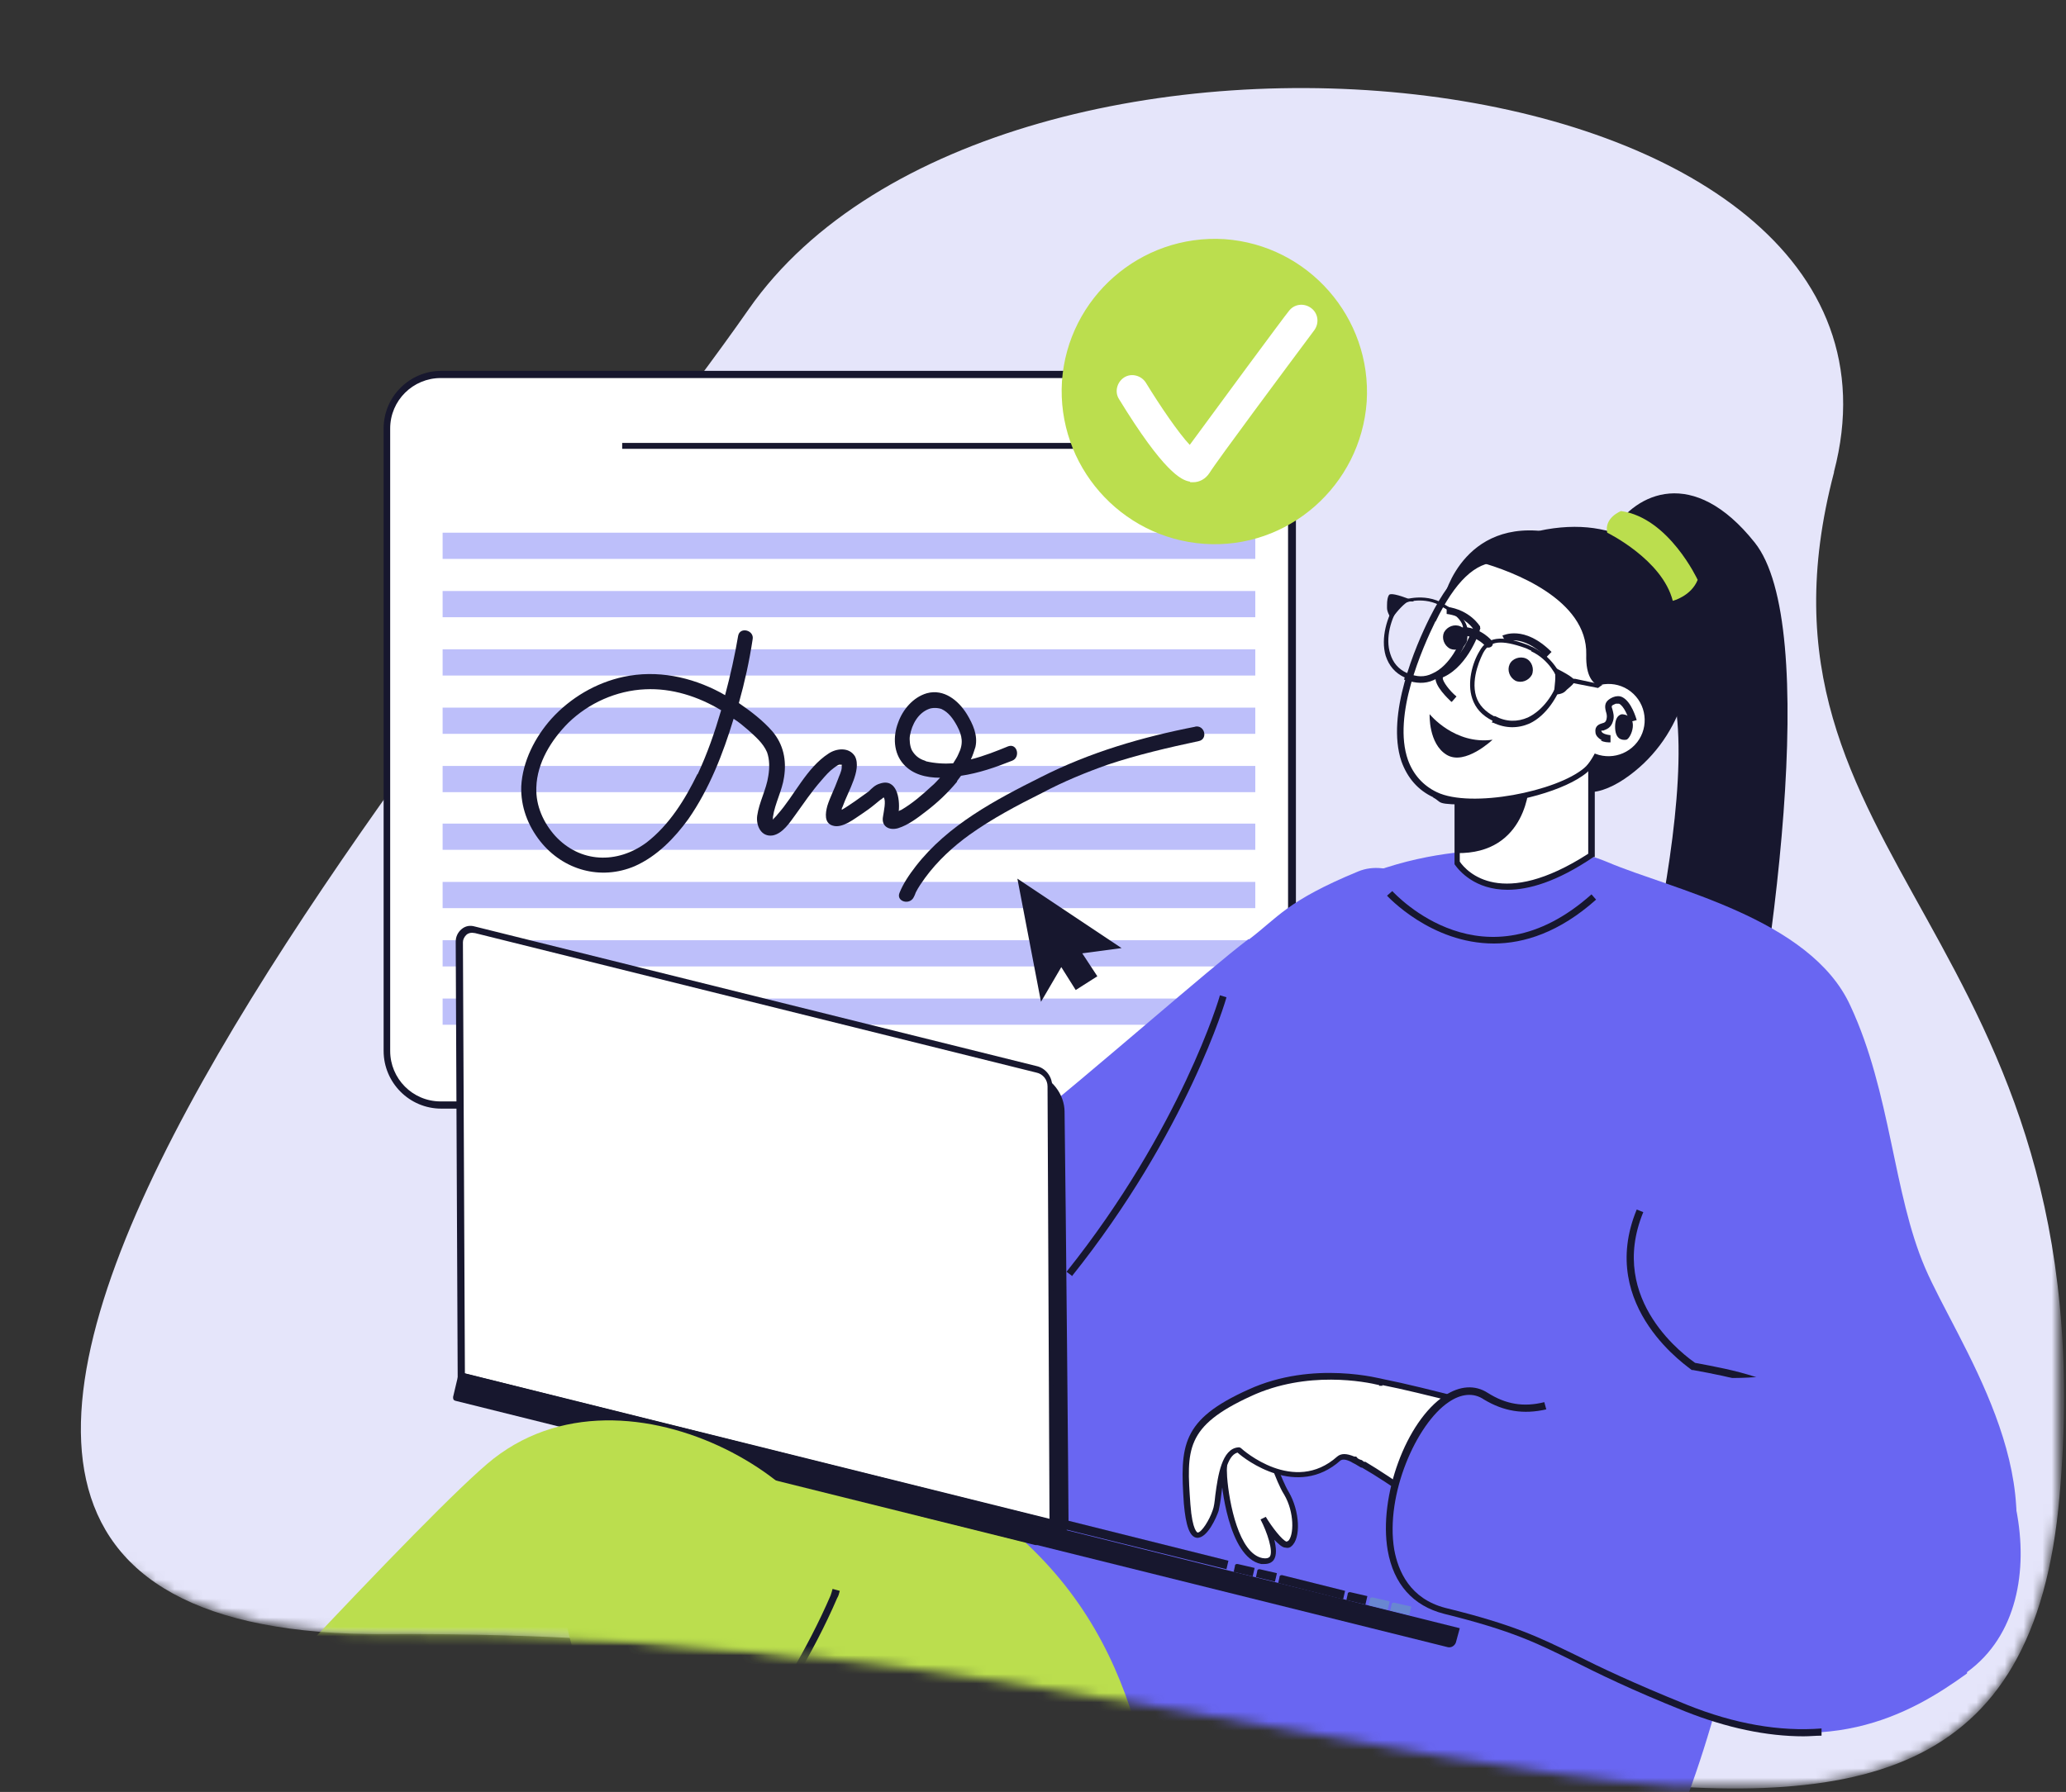 <svg width="219" height="190" viewBox="0 0 219 190" fill="none" xmlns="http://www.w3.org/2000/svg">
<rect x="0" y="0" width="219" height="190" fill="#333333" stroke="none"/>
<mask id="mask0_50_1358" style="mask-type:luminance" maskUnits="userSpaceOnUse" x="0" y="0" width="219" height="190">
<path d="M45.876 19.591C19.337 57.662 -39.853 173.75 40.943 173.194C72.414 172.986 100.758 177.154 125.074 181.392C145.429 184.935 163.006 188.409 177.247 189.381H189.752C206.356 187.992 216.36 180.072 218.236 158.744C218.236 158.674 218.236 158.536 218.236 158.466V129.635C214.693 94.135 198.506 82.116 207.398 48.353C215.04 19.313 157.17 0 107.706 0C80.195 0 55.254 5.975 45.806 19.591" fill="white"/>
</mask>
<g mask="url(#mask0_50_1358)">
<path d="M194.407 50.02C206.287 4.793 105.9 -5.28 79.361 32.791C52.823 70.862 -39.853 173.819 40.943 173.264C143.415 172.499 213.026 218.907 218.306 158.744C223.585 98.581 183.5 91.634 194.407 50.089" fill="#E5E5FA"/>
<path d="M136.954 45.435V111.433C136.954 114.629 134.383 117.199 131.188 117.199H46.709C43.514 117.199 40.943 114.629 40.943 111.433V45.435C40.943 42.239 43.514 39.669 46.709 39.669H131.188C134.383 39.669 136.954 42.239 136.954 45.435Z" fill="white"/>
<path d="M46.709 40.085C43.791 40.085 41.36 42.447 41.36 45.435V111.433C41.36 114.351 43.722 116.783 46.709 116.783H131.187C134.105 116.783 136.537 114.421 136.537 111.433V45.435C136.537 42.517 134.175 40.085 131.187 40.085H46.709ZM131.257 117.547H46.779C43.374 117.547 40.665 114.768 40.665 111.433V45.435C40.665 42.031 43.444 39.321 46.779 39.321H131.257C134.661 39.321 137.37 42.1 137.37 45.435V111.433C137.37 114.837 134.591 117.547 131.257 117.547Z" fill="#17172E"/>
<path d="M122.851 42.864C122.503 42.864 122.226 43.142 122.226 43.489C122.226 43.837 122.503 44.115 122.851 44.115C123.198 44.115 123.476 43.837 123.476 43.489C123.476 43.142 123.198 42.864 122.851 42.864Z" fill="#6966F2"/>
<path d="M125.56 42.864C125.213 42.864 124.935 43.142 124.935 43.489C124.935 43.837 125.213 44.115 125.56 44.115C125.907 44.115 126.185 43.837 126.185 43.489C126.185 43.142 125.907 42.864 125.56 42.864Z" fill="#BBDE4E"/>
<path d="M128.339 42.864C127.992 42.864 127.714 43.142 127.714 43.489C127.714 43.837 127.992 44.115 128.339 44.115C128.686 44.115 128.964 43.837 128.964 43.489C128.964 43.142 128.686 42.864 128.339 42.864Z" fill="#17172E"/>
<path d="M137.023 46.963H65.953V47.588H137.023V46.963Z" fill="#17172E"/>
<path d="M133.063 56.481H46.918V59.26H133.063V56.481Z" fill="#BDBFFA"/>
<path d="M133.063 62.664H46.918V65.443H133.063V62.664Z" fill="#BDBFFA"/>
<path d="M133.063 68.847H46.918V71.626H133.063V68.847Z" fill="#BDBFFA"/>
<path d="M133.063 75.03H46.918V77.809H133.063V75.03Z" fill="#BDBFFA"/>
<path d="M133.063 81.213H46.918V83.992H133.063V81.213Z" fill="#BDBFFA"/>
<path d="M133.063 87.326H46.918V90.105H133.063V87.326Z" fill="#BDBFFA"/>
<path d="M133.063 93.509H46.918V96.288H133.063V93.509Z" fill="#BDBFFA"/>
<path d="M133.063 99.692H46.918V102.471H133.063V99.692Z" fill="#BDBFFA"/>
<path d="M133.063 105.875H46.918V108.654H133.063V105.875Z" fill="#BDBFFA"/>
<path d="M73.942 82.047C72.622 84.756 70.955 87.465 68.523 89.341C65.397 91.634 61.507 91.495 58.867 88.646C57.616 87.257 56.783 85.451 56.852 83.505C56.922 80.865 58.45 78.434 60.256 76.628C62.41 74.544 65.328 73.224 68.385 73.085C71.233 72.946 74.012 73.849 76.443 75.308C75.749 77.67 74.984 79.893 73.942 82.116M98.049 80.657C97.355 80.449 96.938 80.032 96.66 79.546C96.451 79.129 96.382 78.434 96.451 78.017C96.66 76.767 97.355 75.586 98.466 75.169C98.813 75.03 99.369 75.03 99.786 75.169C100.55 75.516 101.037 76.211 101.453 76.975C102.009 78.017 102.148 78.851 101.592 79.962C101.453 80.31 101.245 80.588 101.037 80.935C100.064 81.004 99.091 80.935 98.188 80.727M101.453 82.811C101.592 82.602 101.731 82.463 101.87 82.255C103.746 81.977 105.552 81.352 107.289 80.657C108.192 80.31 107.845 78.781 106.872 79.129C105.691 79.615 104.302 80.171 102.912 80.518C103.121 80.101 103.26 79.615 103.399 79.198C103.676 77.948 103.121 76.767 102.495 75.725C101.592 74.266 100.064 73.015 98.258 73.501C96.799 73.918 95.687 75.238 95.201 76.628C94.645 78.087 94.715 79.823 95.757 81.004C96.729 82.116 98.188 82.463 99.647 82.463C99.369 82.741 99.091 83.089 98.744 83.367C97.771 84.27 96.729 85.173 95.548 85.868C95.548 85.868 95.34 85.937 95.27 86.007C95.409 84.686 95.062 82.463 93.256 83.089C92.769 83.228 92.422 83.575 92.075 83.922C91.588 84.27 91.102 84.617 90.616 84.964C90.199 85.242 89.713 85.59 89.226 85.868C89.226 85.798 89.226 85.659 89.296 85.59C89.643 84.617 90.129 83.714 90.477 82.741C90.755 81.977 91.033 80.935 90.616 80.171C89.99 79.198 88.671 79.337 87.837 79.893C85.475 81.421 84.224 84.339 82.418 86.354C82.279 86.562 82.071 86.701 81.932 86.91C81.932 86.84 81.932 86.701 81.932 86.632C82.14 85.173 82.904 83.853 83.113 82.394C83.391 80.588 83.043 78.92 81.862 77.531C80.89 76.419 79.639 75.447 78.319 74.544C78.944 72.32 79.431 70.097 79.778 67.805C79.987 66.832 78.458 66.415 78.25 67.388C77.902 69.472 77.416 71.626 76.86 73.71C76.721 73.64 76.513 73.501 76.374 73.432C73.248 71.765 69.635 71.001 66.092 71.765C63.174 72.39 60.465 73.988 58.45 76.211C56.713 78.156 55.393 80.727 55.254 83.367C55.185 85.52 55.949 87.535 57.269 89.202C59.701 92.259 63.66 93.371 67.273 91.842C69.635 90.8 71.511 88.855 72.97 86.84C75.193 83.644 76.652 79.893 77.763 76.211C78.319 76.558 78.805 76.975 79.292 77.392C80.056 78.087 80.89 78.781 81.306 79.754C81.584 80.518 81.584 81.421 81.445 82.255C81.237 83.714 80.473 85.034 80.264 86.493C80.125 87.535 80.681 88.785 81.932 88.577C82.974 88.368 83.738 87.188 84.294 86.423C85.197 85.173 86.031 83.922 87.073 82.741C87.49 82.255 87.906 81.769 88.393 81.421C88.601 81.282 88.74 81.143 88.948 81.074C88.948 81.074 89.157 81.074 89.226 81.074C89.226 81.143 89.226 81.352 89.226 81.352C89.226 81.769 88.948 82.255 88.809 82.672C88.462 83.644 87.976 84.548 87.698 85.451C87.49 86.215 87.35 87.257 88.254 87.535C89.296 87.882 90.616 86.771 91.38 86.284C91.797 86.007 92.283 85.659 92.7 85.312C92.978 85.103 93.186 84.895 93.395 84.756C93.464 84.756 93.534 84.617 93.672 84.548C93.95 84.895 93.672 86.076 93.603 86.562C93.395 87.604 94.228 88.091 95.201 87.813C96.312 87.465 97.285 86.701 98.188 86.007C99.369 85.103 100.481 84.061 101.453 82.88" fill="#17172E"/>
<path d="M126.741 77.045C121.044 78.156 115.556 79.754 110.346 82.394C105.483 84.826 100.481 87.466 97.076 91.842C96.382 92.745 95.756 93.648 95.34 94.691C94.992 95.594 96.451 96.01 96.868 95.107C96.938 94.968 97.007 94.829 97.076 94.621C97.354 94.065 97.702 93.579 98.049 93.093C99.369 91.286 101.036 89.758 102.773 88.507C105.205 86.771 107.845 85.381 110.485 84.061C112.708 82.88 115.07 81.908 117.432 81.074C120.558 80.032 123.823 79.268 127.088 78.573C128.061 78.365 127.714 76.836 126.672 77.045" fill="#17172E"/>
<path d="M107.845 93.162L110.346 106.223L112.499 102.541L114.028 104.972L116.32 103.513L114.722 101.082L118.891 100.526L107.845 93.162Z" fill="#17172E"/>
<path d="M132.368 99.623C135.495 97.261 136.398 95.524 143.97 92.398C150.362 89.758 160.088 101.777 156.823 111.642C153.627 121.507 150.918 118.311 145.777 129.704C142.72 136.513 136.606 141.028 127.436 147.628C123.545 136.999 113.403 130.33 106.455 121.159C117.432 112.267 127.714 103.097 132.368 99.553" fill="#6966F2"/>
<path d="M121.253 146.864C121.253 146.864 100.272 156.799 89.991 154.02C84.78 152.63 89.991 128.454 85.475 124.494C80.89 120.534 101.384 123.521 101.384 123.521C101.384 123.521 112.5 119.075 113.542 119.284C114.584 119.492 122.781 123.244 123.337 124.702C123.893 126.161 125.283 128.801 126.047 131.58C126.811 134.429 126.047 136.096 126.047 136.096C126.047 136.096 124.588 137.416 124.935 138.25C125.282 139.083 121.253 146.864 121.253 146.864Z" fill="#6966F2"/>
<path d="M170.995 56.203C173.426 52.312 179.47 49.325 186.001 57.523C192.948 66.207 188.224 102.402 182.944 126.092C182.944 126.092 180.165 127.412 176.553 125.536C176.553 125.536 178.151 113.656 178.359 111.781C178.359 111.781 175.927 122.202 175.024 124.147C175.024 124.147 171.69 124.98 169.883 122.271C169.883 122.271 181.485 83.853 176.831 71.695C172.384 60.232 168.494 60.232 170.995 56.203Z" fill="#17172E"/>
<path d="M170.439 91.425C177.109 94.274 191.906 97.33 196.144 106.64C200.451 115.879 200.66 126.509 204.064 134.429C207.468 142.348 217.889 156.521 211.984 169.443C206.079 182.295 183.292 187.227 179.679 175.973C176.067 164.649 168.842 155.895 168.633 146.169C168.425 136.443 160.296 133.525 163.214 120.395C166.132 107.265 156.545 85.59 170.439 91.425Z" fill="#6966F2"/>
<path d="M86.656 145.822C98.674 149.643 129.381 173.611 142.025 184.935C157.17 198.482 129.52 225.507 116.32 220.366C102.773 215.016 74.915 196.676 64.077 181.67C52.962 166.247 63.313 138.388 86.656 145.822Z" fill="#BBDE4E"/>
<path d="M-32.281 197.857L-26.445 180.489L1.969 183.198L-0.949 203.553L-32.281 197.857Z" fill="white"/>
<path d="M-26.237 180.836L-31.864 197.579L-1.227 203.206L1.622 183.476L-26.237 180.836ZM-32.697 198.135L-26.653 180.211L2.386 182.99L-0.601 203.692V204.04L-32.628 198.204L-32.697 198.135Z" fill="#17172E"/>
<path d="M141.122 231.968C129.103 237.873 71.303 228.772 46.918 225.02C16.072 220.296 -7.826 217.656 -7.826 217.656C-7.826 217.656 -14.079 208.278 -4.005 181.044C-4.005 181.044 1.9 178.891 7.319 179.447C12.39 180.002 22.533 185.282 30.731 184.588C63.105 181.739 102.774 186.116 123.963 186.88C148.139 187.783 171.759 216.892 141.122 232.037" fill="#BBDE4E"/>
<path d="M104.58 185.56H104.371C82.418 184.31 55.115 182.781 30.8 184.935C25.451 185.421 19.337 183.406 14.474 181.739C11.626 180.766 9.125 180.002 7.319 179.794V179.03C9.264 179.238 11.834 180.072 14.752 181.044C19.615 182.642 25.659 184.657 30.8 184.171C55.185 182.086 82.487 183.545 104.441 184.796H104.649V185.56H104.58Z" fill="#17172E"/>
<path d="M159.185 90.244C165.298 90.453 175.094 91.356 178.567 101.985C206.078 186.046 151.404 233.288 151.404 233.288C107.011 222.589 139.385 179.516 99.369 156.799C99.369 156.799 121.739 123.591 128.339 108.446C135.286 92.467 151.821 89.966 159.254 90.175" fill="#6966F2"/>
<path d="M97.355 160.342C97.355 160.55 97.355 160.689 97.632 160.759L153.488 174.653C153.835 174.722 154.183 174.514 154.322 174.167L154.739 172.638L97.91 158.466L97.424 160.342H97.355Z" fill="#17172E"/>
<path d="M147.513 170.137L147.374 170.763L149.389 171.249L149.597 170.346L147.791 169.929C147.652 169.929 147.583 169.929 147.513 170.068" fill="#6987D1"/>
<path d="M145.221 169.581L145.082 170.207L147.096 170.693L147.305 169.79L145.499 169.373C145.36 169.373 145.29 169.373 145.221 169.512" fill="#6987D1"/>
<path d="M142.859 169.026L142.72 169.651L144.735 170.137L144.943 169.234L143.137 168.817C142.998 168.817 142.928 168.817 142.859 168.956" fill="#17172E"/>
<path d="M133.272 166.594L133.133 167.219L135.147 167.706L135.356 166.803L133.549 166.386C133.41 166.386 133.341 166.386 133.272 166.525" fill="#17172E"/>
<path d="M130.91 166.039L130.771 166.664L132.785 167.15L132.994 166.247L131.188 165.83C131.049 165.83 130.979 165.83 130.91 165.969" fill="#17172E"/>
<path d="M103.746 159.23L103.607 159.856L105.622 160.342L105.83 159.439L104.024 159.022C103.885 159.022 103.815 159.022 103.746 159.161" fill="#6987D1"/>
<path d="M101.453 158.674L101.314 159.3L103.329 159.786L103.537 158.883L101.731 158.466C101.592 158.466 101.523 158.466 101.453 158.605" fill="#6987D1"/>
<path d="M135.634 167.22L135.495 167.845L142.373 169.582L142.581 168.678L135.912 167.011C135.773 167.011 135.703 167.011 135.634 167.15" fill="#17172E"/>
<path d="M93.95 156.799L93.811 157.424L100.689 159.161L100.897 158.258L94.228 156.59C94.089 156.59 94.02 156.59 93.95 156.729" fill="#6987D1"/>
<path d="M106.316 159.855L106.177 160.481L130.006 166.386L130.215 165.483L106.594 159.578C106.455 159.578 106.386 159.578 106.316 159.716" fill="#17172E"/>
</g>
<mask id="mask1_50_1358" style="mask-type:luminance" maskUnits="userSpaceOnUse" x="0" y="0" width="219" height="190">
<path d="M45.876 19.591C19.337 57.662 -39.853 173.75 40.943 173.194C72.414 172.986 100.758 177.154 125.074 181.392C145.429 184.935 163.006 188.409 177.247 189.381H189.752C206.356 187.992 216.36 180.072 218.236 158.744C218.236 158.674 218.236 158.536 218.236 158.466V129.635C214.693 94.135 198.506 82.116 207.398 48.353C215.04 19.313 157.17 0 107.706 0C80.195 0 55.254 5.975 45.806 19.591" fill="white"/>
</mask>
<g mask="url(#mask1_50_1358)">
<path d="M112.847 117.894C112.847 116.019 111.457 114.212 109.651 113.795L110.902 163.815C110.902 163.815 113.264 163.607 113.264 161.106C113.264 159.022 112.986 128.107 112.847 117.964" fill="#17172E"/>
<path d="M109.86 113.379L50.322 98.581C49.488 98.373 48.654 98.998 48.654 99.832L48.863 145.822L111.457 161.384L111.249 115.115C111.249 114.282 110.693 113.518 109.86 113.309" fill="white"/>
<path d="M50.252 98.928C49.974 98.859 49.627 98.928 49.419 99.137C49.21 99.345 49.071 99.623 49.071 99.901L49.28 145.614L111.249 161.037L111.041 115.185C111.041 114.49 110.554 113.865 109.859 113.726L50.322 98.928H50.252ZM48.793 146.17H48.516L48.307 99.832C48.307 99.345 48.516 98.859 48.932 98.512C49.349 98.164 49.836 98.095 50.322 98.234L109.859 113.031C110.832 113.24 111.527 114.143 111.527 115.115L111.735 161.801L48.724 146.1L48.793 146.17Z" fill="#17172E"/>
<path d="M48.029 148.115C48.029 148.323 48.029 148.462 48.307 148.532L109.721 163.815C110.068 163.885 110.415 163.676 110.554 163.329L111.041 161.036L48.655 145.475L48.029 148.115Z" fill="#17172E"/>
<path d="M48.655 145.92L48.471 146.662L99.499 159.384L99.684 158.643L48.655 145.92Z" fill="#17172E"/>
<path d="M172.176 82.602C169.189 84.617 165.298 85.103 168.563 79.198C172.593 72.043 152.724 58.079 163.909 56.133C180.652 53.216 184.125 74.544 172.176 82.602Z" fill="#17172E"/>
<path d="M154.391 80.866V91.425C155.086 92.467 158.907 97.053 168.633 90.661V75.516C168.633 75.516 163.214 78.017 154.391 80.866Z" fill="white"/>
<path d="M168.355 76.002C166.896 76.628 161.963 78.781 154.738 81.074V91.356C155.503 92.467 159.185 96.427 168.355 90.522V76.072V76.002ZM154.183 91.634V80.657H154.391C163.075 77.809 168.494 75.308 168.563 75.238L169.05 75.03V90.87H168.911C165.02 93.51 162.033 94.343 159.81 94.343C156.336 94.343 154.669 92.329 154.183 91.634Z" fill="#17172E"/>
<path d="M154.391 84.756V90.453C161.964 90.592 162.103 83.089 162.103 83.089C158.49 85.381 155.433 84.895 154.391 84.756Z" fill="#17172E"/>
<path d="M152.099 84.27C155.781 86.076 164.951 84.27 168.077 81.699C169.189 80.727 170.509 77.462 170.787 75.725C171.621 70.167 172.524 65.165 169.467 62.039C168.147 60.719 161.478 59.816 159.88 59.468C156.823 58.704 154.252 60.927 151.821 65.79C149.111 71.278 145.568 81.213 152.099 84.339" fill="white"/>
<path d="M152.168 65.86C150.778 68.708 147.583 75.864 149.25 80.588C149.806 82.116 150.848 83.297 152.307 83.992C155.919 85.729 165.02 83.922 167.938 81.421C168.98 80.588 170.3 77.392 170.578 75.655L170.717 74.891C171.481 69.611 172.176 65.095 169.328 62.247C168.424 61.274 164.256 60.58 161.755 60.093C160.921 59.955 160.296 59.816 159.879 59.746C159.532 59.677 159.185 59.607 158.768 59.607C156.406 59.607 154.252 61.622 152.168 65.929M151.96 84.548C150.292 83.783 149.181 82.463 148.555 80.727C146.888 75.794 150.084 68.43 151.543 65.512C154.113 60.371 156.823 58.218 159.949 59.051C160.296 59.121 160.991 59.26 161.755 59.399C165.229 60.024 168.702 60.719 169.675 61.761C172.732 64.887 172.037 69.542 171.203 74.96L171.064 75.725C170.786 77.462 169.466 80.866 168.216 81.908C165.993 83.783 160.505 85.312 156.197 85.312C151.89 85.312 153.002 85.103 151.89 84.548" fill="#17172E"/>
<path d="M153.835 74.405C153.558 74.127 152.029 72.737 152.168 71.765C152.168 71.556 152.307 71.278 152.724 71.07C154.808 70.097 155.85 67.319 156.128 66.624C155.85 66.276 155.016 65.304 153.349 65.095V64.331C155.85 64.678 156.823 66.346 156.892 66.415V66.554C156.962 66.554 156.892 66.693 156.892 66.693C156.892 66.832 155.711 70.514 153.071 71.765C153.002 71.765 152.932 71.834 152.932 71.904C152.932 72.251 153.627 73.224 154.391 73.849L153.905 74.405H153.835Z" fill="#17172E"/>
<path d="M171.412 72.668C171.412 72.668 168.008 74.127 168.146 69.403C168.285 63.567 160.366 60.58 156.892 59.607C156.892 59.607 156.267 59.746 153.071 63.359C153.071 63.359 155.225 54.119 165.576 56.689C175.719 59.121 173.774 69.194 171.342 72.737" fill="#17172E"/>
<path d="M167.73 73.71C166.271 75.238 166.34 77.67 167.869 79.129C169.397 80.588 171.829 80.518 173.288 78.99C174.747 77.462 174.677 75.03 173.149 73.571C171.62 72.112 169.189 72.182 167.73 73.71Z" fill="white"/>
<path d="M169.814 78.504C169.467 78.295 169.119 78.017 169.119 77.6C169.05 76.906 169.606 76.767 169.814 76.697C170.092 76.628 170.231 76.558 170.301 76.211C170.37 75.933 170.301 75.655 170.231 75.447C170.092 74.891 170.023 74.335 170.995 73.918C171.343 73.779 171.69 73.779 171.968 73.918C172.94 74.405 173.427 76.141 173.496 76.35L172.732 76.558C172.593 75.933 172.107 74.821 171.62 74.613C171.482 74.613 171.412 74.613 171.273 74.613C170.787 74.821 170.787 74.821 170.926 75.238C170.995 75.516 171.134 75.933 170.995 76.419C170.787 77.183 170.301 77.322 169.953 77.461C169.953 77.461 169.814 77.461 169.745 77.461C169.745 77.878 170.717 77.948 170.717 77.948V78.712C170.439 78.712 170.023 78.712 169.675 78.504" fill="#17172E"/>
<path d="M151.543 75.725C151.543 75.725 154.183 78.99 158.212 78.434C158.212 78.434 155.294 81.213 153.349 80.032C151.404 78.851 151.543 75.725 151.543 75.725Z" fill="#17172E"/>
<path d="M159.602 68.083L159.254 67.388C159.324 67.388 161.547 66.207 164.465 69.125L163.909 69.681C161.338 67.18 159.602 68.013 159.532 68.083" fill="#17172E"/>
<path d="M162.38 71.556C162.033 72.182 161.269 72.459 160.644 72.182C160.018 71.834 159.74 71.07 160.018 70.445C160.296 69.82 161.13 69.542 161.755 69.82C162.38 70.097 162.658 70.931 162.38 71.556Z" fill="#17172E"/>
<path d="M155.433 68.152C155.086 68.777 154.322 69.055 153.696 68.777C153.071 68.43 152.793 67.666 153.071 67.041C153.418 66.415 154.183 66.137 154.808 66.415C155.433 66.693 155.711 67.527 155.433 68.152Z" fill="#17172E"/>
<path d="M166.896 72.182C166.896 72.112 166.896 71.834 164.951 70.862L164.465 70.445L164.742 71.07C165.02 71.487 164.742 72.946 164.742 73.432V73.641H164.881C164.881 73.641 165.576 73.641 165.924 73.293C165.924 73.293 166.062 73.154 166.132 73.085C166.549 72.737 166.896 72.46 166.896 72.182Z" fill="#17172E"/>
<path d="M149.32 63.498C147.513 62.803 147.305 63.011 147.236 63.081C147.097 63.289 147.027 63.636 147.027 64.192C147.027 64.331 147.027 64.401 147.027 64.47C147.027 64.887 147.374 65.443 147.374 65.443L147.513 65.582L147.652 65.443C148.069 64.817 148.972 63.845 149.32 63.775H149.875C149.875 63.706 149.389 63.498 149.389 63.498H149.32Z" fill="#17172E"/>
<path d="M155.017 67.388C155.017 67.388 155.086 67.388 155.156 67.388C156.684 67.527 157.448 68.5 157.448 68.5C157.587 68.708 157.865 68.708 158.073 68.569C158.282 68.43 158.282 68.152 158.143 67.944C158.143 67.944 157.101 66.624 155.225 66.485C155.017 66.485 154.808 66.624 154.739 66.902C154.739 67.11 154.808 67.249 154.947 67.319" fill="#17172E"/>
<path d="M162.311 68.986C162.102 68.916 161.894 68.777 161.686 68.708C159.115 67.805 157.934 67.944 157.239 69.194C157.1 69.472 155.85 71.834 156.475 73.849C156.753 74.752 157.448 75.447 158.351 75.933H158.49C159.671 76.558 160.852 76.558 161.963 76.072C163.561 75.308 164.742 73.571 165.159 72.112C165.02 71.765 164.256 69.959 162.311 69.055M158.212 76.419C157.1 75.864 156.406 75.099 156.058 74.057C155.502 72.39 156.058 70.306 156.822 69.055C157.656 67.527 159.115 67.319 161.894 68.361C162.102 68.43 162.311 68.569 162.519 68.638C164.881 69.82 165.645 72.043 165.645 72.112V72.251C165.159 73.849 163.909 75.864 162.172 76.697C160.921 77.253 159.601 77.253 158.281 76.628H158.142L158.212 76.419Z" fill="#17172E"/>
<path d="M148.347 64.192C147.444 65.582 146.819 67.666 147.374 69.333C147.652 70.236 148.208 70.931 149.111 71.348C149.111 71.348 149.25 71.348 149.32 71.417C150.153 71.765 150.987 71.834 151.821 71.417C153.766 70.584 154.808 67.944 154.947 67.666C155.433 66.346 154.947 65.443 152.724 64.262C152.654 64.262 152.585 64.192 152.515 64.123C150.64 63.22 148.764 63.914 148.347 64.123M148.903 71.834C147.861 71.348 147.235 70.584 146.888 69.542C146.332 67.666 147.027 65.373 148 63.914V63.845C148.139 63.845 150.431 62.733 152.724 63.845C152.793 63.845 152.863 63.914 152.932 63.984C155.294 65.304 155.989 66.415 155.364 68.083C155.225 68.43 154.113 71.209 151.96 72.112C151.056 72.529 150.084 72.46 149.042 72.112C148.972 72.112 148.903 72.112 148.833 72.043" fill="#17172E"/>
<path d="M166.479 72.32C166.479 72.32 166.479 72.182 166.479 72.112C166.479 72.043 166.549 71.973 166.618 71.973C166.688 71.973 166.827 71.973 166.896 71.973C166.896 71.973 166.896 71.973 166.966 71.973L169.883 72.598C169.883 72.598 169.467 72.876 169.397 72.946L166.549 72.39L166.479 72.32Z" fill="#17172E"/>
<path d="M171.829 54.188C171.829 54.188 170.022 54.883 170.37 56.481C170.37 56.481 176.205 59.329 177.317 63.706C177.317 63.706 179.262 63.22 179.957 61.483C179.957 61.483 176.9 54.883 171.829 54.188Z" fill="#BBDE4E"/>
<path d="M17.392 216.823L6.693 204.318L21.769 189.034L35.107 204.735L17.392 216.823Z" fill="white"/>
<path d="M21.769 189.52L7.18 204.318L17.462 216.406L34.621 204.665L21.769 189.52ZM6.277 204.318L21.769 188.617L35.524 204.873L17.253 217.309L6.207 204.318H6.277Z" fill="#17172E"/>
<path d="M52.337 154.645C45.667 159.856 15.794 192.577 15.794 192.577C15.794 192.577 27.257 220.991 47.89 221.408C47.89 221.408 78.389 192.646 88.393 169.304C92.422 159.925 67.62 142.765 52.337 154.645Z" fill="#BBDE4E"/>
<path d="M48.029 221.755H47.89C36.775 221.477 28.299 213.071 23.158 206.124L23.783 205.707C28.785 212.515 36.983 220.713 47.751 221.061C49.836 219.115 78.458 191.465 88.045 169.165C88.115 168.956 88.184 168.748 88.254 168.47L89.018 168.679C88.948 168.956 88.879 169.234 88.74 169.443C78.805 192.577 48.516 221.408 48.168 221.686L48.029 221.825V221.755Z" fill="#17172E"/>
<path d="M195.38 155.27C194.546 152.908 193.365 151.102 191.906 149.921C188.016 146.864 183.639 146.03 179.47 145.266H179.332C179.262 145.127 169.189 138.666 173.496 128.246L174.191 128.524C170.3 137.972 178.915 143.946 179.679 144.502C183.778 145.266 188.363 146.1 192.392 149.296C193.99 150.546 195.241 152.491 196.144 154.992L195.449 155.27H195.38Z" fill="#17172E"/>
<path d="M158.351 100.04C151.682 100.04 147.097 95.038 147.027 94.969L147.583 94.482C148 94.899 157.309 104.972 168.702 94.829L169.189 95.385C165.298 98.859 161.547 100.04 158.351 100.04Z" fill="#17172E"/>
<path d="M113.611 135.332C125.838 120.048 130.006 105.876 130.006 105.737L129.312 105.528C129.312 105.667 125.143 119.701 113.055 134.845L113.611 135.262V135.332Z" fill="#17172E"/>
<path d="M171.968 75.725C171.968 75.725 171.203 75.725 171.203 77.045C171.203 78.365 171.898 78.504 172.384 78.434C172.871 78.365 173.913 75.864 171.898 75.725" fill="#17172E"/>
<path d="M129.729 156.59C129.937 159.022 130.91 164.927 133.688 165.483C136.537 166.038 133.897 160.967 133.897 160.967C133.897 160.967 135.912 164.371 136.676 163.676C137.509 162.982 137.509 160.272 136.328 158.327C135.147 156.312 134.175 152.213 132.924 151.866C131.674 151.449 129.381 152.422 129.729 156.66" fill="white"/>
<path d="M136.467 163.399C136.467 163.399 136.467 163.399 136.537 163.399C137.162 162.843 137.232 160.342 136.12 158.466C135.634 157.702 135.217 156.59 134.8 155.548C134.175 154.02 133.55 152.283 132.924 152.144C132.507 152.005 131.882 152.075 131.257 152.491C130.354 153.186 129.937 154.645 130.076 156.59C130.284 159.369 131.326 164.719 133.827 165.205C134.244 165.274 134.453 165.205 134.592 165.066C135.008 164.51 134.314 162.426 133.619 161.106L134.175 160.828C134.8 161.87 135.912 163.329 136.398 163.468M133.688 165.83C130.145 165.135 129.451 157.007 129.451 156.66C129.242 153.95 130.076 152.63 130.84 152.075C131.604 151.449 132.507 151.38 133.063 151.588C133.966 151.866 134.592 153.534 135.356 155.409C135.773 156.451 136.189 157.493 136.606 158.188C137.787 160.203 137.926 163.121 136.884 163.954C136.745 164.093 136.537 164.163 136.259 164.093C135.912 164.093 135.495 163.676 135.078 163.26C135.286 164.093 135.356 164.927 135.008 165.413C134.8 165.691 134.453 165.83 134.036 165.83C133.619 165.83 133.758 165.83 133.55 165.83" fill="#17172E"/>
<path d="M132.507 147.698C139.455 144.502 146.61 146.586 146.61 146.586C155.225 148.254 180.374 155.618 181.138 155.965C181.972 158.536 173.843 173.055 173.079 174.723C163.77 169.304 150.917 158.883 144.595 155.27C144.595 155.27 144.526 155.27 144.457 155.27C144.318 155.201 144.248 155.131 144.109 155.062C143.901 154.923 143.692 154.854 143.484 154.715C142.859 154.437 142.372 154.367 142.025 154.645C137.162 158.952 131.396 153.742 131.396 153.742C129.312 153.95 129.381 158.744 128.964 160.203C128.547 161.662 126.324 165.622 125.907 159.508C125.491 153.395 125.56 150.894 132.507 147.698Z" fill="white"/>
<path d="M146.541 146.934H146.193V146.864C144.804 146.517 138.551 145.266 132.577 148.045C125.629 151.241 125.768 153.672 126.185 159.508C126.394 162.356 126.949 162.495 126.949 162.495C127.366 162.495 128.2 161.175 128.547 160.133C128.686 159.786 128.756 159.23 128.825 158.535C129.103 156.451 129.52 153.603 131.257 153.464H131.396L131.535 153.534C131.743 153.742 137.162 158.535 141.747 154.437C142.164 154.089 142.72 154.089 143.553 154.437H143.762C143.901 154.645 144.04 154.715 144.248 154.784C144.387 154.784 144.456 154.923 144.595 154.992H144.734C147.652 156.729 152.029 159.855 156.614 163.19C161.963 167.011 167.938 171.388 172.94 174.306C173.079 174.028 173.287 173.68 173.496 173.194C175.441 169.512 181.277 158.605 180.86 156.173C178.706 155.409 154.738 148.462 146.541 146.864M172.871 175.07C167.799 172.152 161.686 167.636 156.197 163.746C151.612 160.411 147.305 157.285 144.387 155.618C144.387 155.618 144.248 155.618 144.179 155.548C144.04 155.479 143.97 155.409 143.831 155.34C143.623 155.201 143.414 155.131 143.206 154.992C142.65 154.715 142.303 154.715 142.094 154.853C137.509 158.952 132.021 154.784 131.187 154.02C130.006 154.298 129.659 156.868 129.45 158.535C129.381 159.23 129.242 159.855 129.173 160.203C128.964 160.828 127.992 163.121 126.88 163.051C126.116 162.982 125.699 161.801 125.491 159.439C125.074 153.256 125.213 150.546 132.299 147.35C139.246 144.155 146.541 146.239 146.68 146.239C155.433 147.976 180.304 155.27 181.207 155.687H181.346V155.896C181.971 157.98 177.734 166.386 173.982 173.541C173.635 174.236 173.357 174.723 173.218 174.931L173.079 175.209L172.801 175L172.871 175.07Z" fill="#17172E"/>
<path d="M208.51 177.432C202.466 181.809 193.365 186.95 178.706 181.114C164.117 175.278 165.368 173.819 153.141 170.763C140.844 167.706 150.501 143.529 157.517 147.976C164.534 152.422 169.606 143.668 178.706 145.614C187.877 147.559 195.658 142.904 204.411 146.169C213.165 149.504 219.139 169.582 208.51 177.293" fill="#6966F2"/>
<path d="M191.211 184.101C187.251 184.101 183.014 183.198 178.637 181.461C172.732 179.099 169.397 177.432 166.757 176.112C162.936 174.236 160.366 172.916 153.071 171.11C149.806 170.276 147.722 167.984 147.096 164.371C146.124 158.674 149.042 150.685 153.141 147.976C154.738 146.934 156.336 146.795 157.726 147.698C159.601 148.879 161.477 149.226 163.7 148.67L163.909 149.435C161.477 149.99 159.393 149.643 157.309 148.393C156.197 147.628 154.877 147.767 153.557 148.67C150.153 150.963 146.819 158.466 147.791 164.302C148.208 166.594 149.459 169.512 153.21 170.485C160.574 172.291 163.145 173.611 167.035 175.487C169.675 176.807 173.01 178.405 178.845 180.767C183.847 182.781 188.641 183.615 193.087 183.268V184.032C192.462 184.032 191.837 184.101 191.142 184.101" fill="#17172E"/>
</g>
<mask id="mask2_50_1358" style="mask-type:luminance" maskUnits="userSpaceOnUse" x="0" y="0" width="220" height="190">
<path d="M219 0H0.024V189.52H219V0Z" fill="white"/>
</mask>
<g mask="url(#mask2_50_1358)">
<path d="M144.873 42.586C144.248 51.479 136.537 58.287 127.644 57.662C118.752 57.037 112.013 49.325 112.569 40.433C113.194 31.54 120.906 24.802 129.798 25.357C138.69 25.983 145.429 33.694 144.873 42.586Z" fill="#BBDE4E"/>
<path d="M126.116 51.062C125.213 50.923 123.337 50.02 118.613 42.308C118.126 41.544 118.404 40.502 119.169 40.016C119.933 39.529 120.975 39.807 121.461 40.572C122.99 43.073 124.935 45.921 126.116 47.172C128.756 43.559 136.189 33.485 136.606 32.999C137.162 32.235 138.204 32.096 138.968 32.652C139.732 33.208 139.871 34.25 139.315 35.014C136.467 38.835 128.964 48.908 128.2 50.159C127.783 50.784 127.158 51.131 126.463 51.131C126.394 51.131 126.255 51.131 126.185 51.131" fill="white"/>
</g>
</svg>
